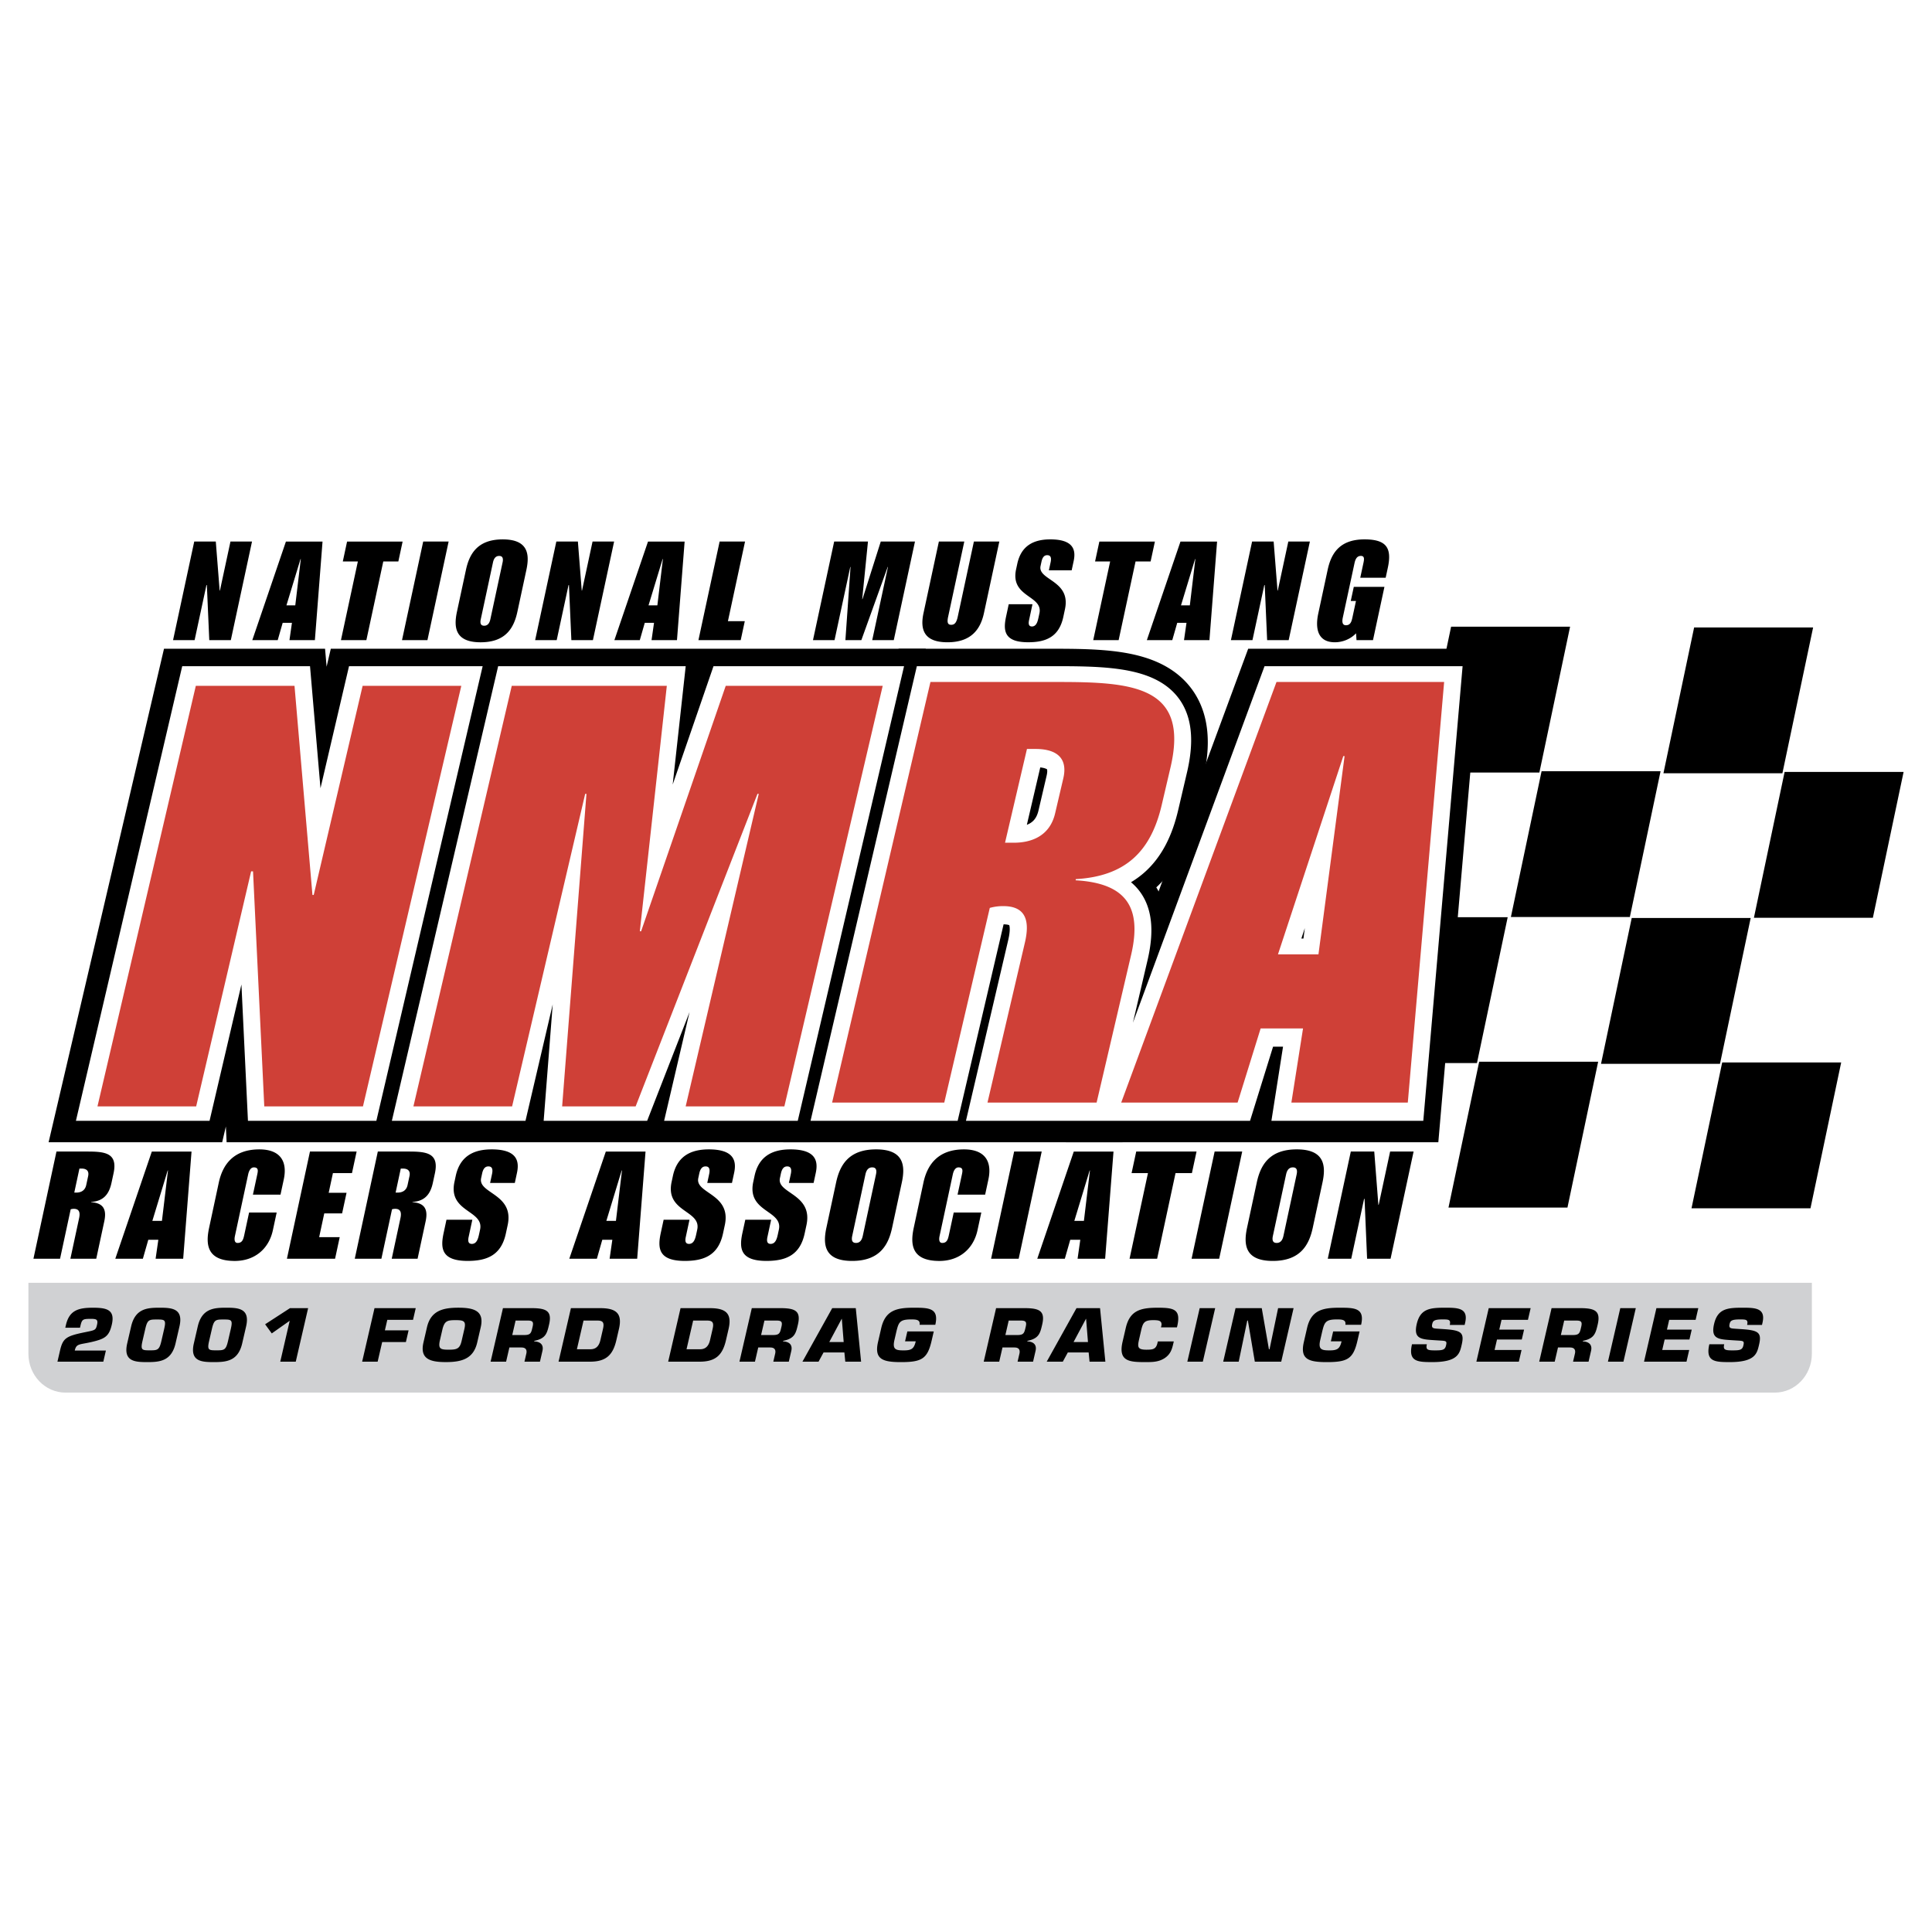 <svg xmlns="http://www.w3.org/2000/svg" width="2500" height="2500" viewBox="0 0 192.756 192.756"><path fill-rule="evenodd" clip-rule="evenodd" fill="#fff" d="M0 0h192.756v192.756H0V0z"/><path d="M180.77 127.986v7.076c0 2.143-1.654 3.879-3.697 3.879H6.533c-2.042 0-3.698-1.736-3.698-3.879v-7.076H180.77z" fill-rule="evenodd" clip-rule="evenodd" fill="#d0d1d3"/><path d="M10.308 135.854H5.732l.256-1.109c.286-1.24.619-1.445 2.461-1.824 1.039-.213 1.105-.199 1.231-.746.123-.535-.055-.6-.675-.592-.704 0-.823.051-.962.619l-.061.264H6.514l.061-.264c.336-1.451 1.211-1.73 2.688-1.73 1.361 0 2.239.18 1.893 1.682-.276 1.195-.708 1.424-1.991 1.73-1.243.291-1.541.141-1.707.861h3.107l-.257 1.109zM15.654 131.646c.766 0 .94.014.729.926l-.282 1.225c-.21.91-.392.926-1.157.926s-.939-.016-.729-.926l.283-1.225c.21-.912.391-.926 1.156-.926zm.271-1.175c-1.222 0-2.428.072-2.844 1.873l-.388 1.68c-.416 1.803.758 1.873 1.979 1.873s2.428-.07 2.844-1.873l.388-1.68c.416-1.801-.758-1.873-1.979-1.873zM22.302 131.646c.765 0 .939.014.729.926l-.282 1.225c-.21.91-.392.926-1.157.926s-.939-.016-.729-.926l.283-1.225c.209-.912.39-.926 1.156-.926zm.271-1.175c-1.221 0-2.428.072-2.844 1.873l-.387 1.68c-.416 1.803.758 1.873 1.979 1.873s2.428-.07 2.844-1.873l.388-1.68c.415-1.801-.759-1.873-1.98-1.873zM29.508 135.854h-1.546l.942-4.081-1.79 1.262-.663-.912 2.481-1.609h1.809l-1.233 5.34zM38.4 132.729h2.365l-.269 1.167H38.13l-.452 1.958h-1.546l1.233-5.34h4.112l-.269 1.168h-2.567l-.241 1.047zM44.764 134.658c-.804 0-1.048-.078-.888-.877l.278-1.203c.206-.789.486-.867 1.29-.867s1.072.078.89.867l-.278 1.203c-.183.799-.488.877-1.292.877zm-.286 1.238c1.569 0 2.755-.312 3.134-1.957l.349-1.51c.379-1.645-.662-1.959-2.231-1.959s-2.754.314-3.134 1.959l-.348 1.51c-.379 1.645.661 1.957 2.23 1.957zM51.107 133.197l.334-1.445h1.198c.51 0 .61.137.5.613-.14.605-.169.832-.834.832h-1.198zm-2.159 2.657h1.546l.327-1.416h1.198c.464 0 .587.27.479.668l-.173.748h1.546l.248-1.074c.14-.605-.196-.926-.825-.947l.013-.057c1.152-.234 1.272-.756 1.478-1.645.307-1.332-.289-1.596-1.622-1.617H50.18l-1.232 5.34zM58.219 131.752h1.353c.541 0 .748.143.588.834l-.258 1.117c-.13.562-.418.912-.991.912h-1.353l.661-2.863zm-2.492 4.102h3.146c1.616 0 2.285-.689 2.622-2.15l.258-1.117c.35-1.516-.241-2.072-1.856-2.072H56.96l-1.233 5.339zM69.157 131.752h1.353c.541 0 .748.143.588.834l-.258 1.117c-.13.562-.419.912-.991.912h-1.353l.661-2.863zm-2.492 4.102h3.146c1.616 0 2.285-.689 2.622-2.15l.258-1.117c.351-1.516-.24-2.072-1.856-2.072h-2.937l-1.233 5.339zM75.934 133.197l.334-1.445h1.198c.51 0 .61.137.5.613-.14.605-.169.832-.834.832h-1.198zm-2.158 2.657h1.546l.327-1.416h1.198c.463 0 .587.27.479.668l-.172.748H78.7l.248-1.074c.14-.605-.196-.926-.825-.947l.013-.057c1.152-.234 1.272-.756 1.477-1.645.307-1.332-.289-1.596-1.621-1.617h-2.984l-1.232 5.34zM84.175 133.896h-1.438l1.237-2.314h.016l.185 2.314zm.07 1.04l.09.918h1.577l-.531-5.34h-2.35l-2.971 5.34h1.607l.498-.918h2.08zM91.746 132.174c.094-.541-.41-.535-.874-.535-1.113 0-1.217.314-1.431 1.176l-.201.869c-.218.945.114 1.045.918 1.045.788 0 1.034-.164 1.205-.904h-1.066l.229-.988h2.636l-.215.932c-.416 1.801-.986 2.129-3.058 2.129-1.824 0-2.686-.285-2.287-2.014l.319-1.383c.408-1.766 1.519-2.029 3.22-2.029 1.5 0 2.565.008 2.174 1.703h-1.569v-.001zM100.307 133.197l.332-1.445h1.199c.51 0 .609.137.5.613-.141.605-.17.832-.834.832h-1.197zm-2.161 2.657h1.547l.326-1.416h1.199c.463 0 .586.27.479.668l-.172.748h1.545l.248-1.074c.141-.605-.195-.926-.824-.947l.014-.057c1.15-.234 1.271-.756 1.477-1.645.307-1.332-.289-1.596-1.621-1.617H99.38l-1.234 5.34zM108.547 133.896h-1.438l1.236-2.314h.016l.186 2.314zm.068 1.04l.09.918h1.578l-.531-5.34h-2.35l-2.971 5.34h1.607l.498-.918h2.079zM117.111 133.832l-.037.156c-.135.584-.264 1.111-.883 1.518-.617.398-1.258.391-1.93.391-1.578 0-2.713-.07-2.264-2.021l.32-1.381c.406-1.766 1.494-2.023 3.195-2.023 1.592 0 2.299.15 1.961 1.752l-.049.207h-1.592l.049-.207c.055-.477-.301-.512-.826-.512-.881 0-1.023.248-1.199 1.01l-.191.834c-.186.797-.217 1.104.711 1.104.641 0 .961-.043 1.105-.67l.035-.156h1.595v-.002zM120.006 135.854h-1.545l1.232-5.34h1.545l-1.232 5.34zM123.586 135.854h-1.547l1.232-5.34h2.614l.715 4.101h.062l.854-4.101h1.545l-1.233 5.34h-2.635l-.693-4.102h-.061l-.853 4.102zM134.229 132.174c.094-.541-.41-.535-.875-.535-1.113 0-1.215.314-1.43 1.176l-.201.869c-.219.945.115 1.045.918 1.045.789 0 1.035-.164 1.207-.904h-1.068l.229-.988h2.637l-.215.932c-.416 1.801-.986 2.129-3.059 2.129-1.824 0-2.686-.285-2.285-2.014l.318-1.383c.406-1.766 1.52-2.029 3.219-2.029 1.5 0 2.564.008 2.174 1.703h-1.569v-.001zM144.053 132.607c1.689.113 2.068.312 1.785 1.537-.203.883-.365 1.752-2.916 1.752-1.477 0-2.451-.027-2.047-1.779h1.484c-.129.555.074.611.832.611.727 0 .977-.043 1.08-.49.107-.463.02-.457-.695-.498l-.336-.021c-1.408-.094-2.246-.086-1.893-1.617.354-1.529 1.312-1.631 2.826-1.631 1.27 0 2.346.021 2.006 1.496l-.051.221h-1.484c.127-.549-.121-.549-.74-.549-.834 0-.939.158-1.01.457-.098.426.123.441.525.469l.634.042zM149.582 132.658h2.475l-.229.988h-2.473l-.24 1.04h2.69l-.27 1.168h-4.236l1.232-5.34h4.182l-.27 1.168h-2.634l-.227.976zM155.727 133.197l.334-1.445h1.197c.512 0 .611.137.502.613-.141.605-.17.832-.834.832h-1.199zm-2.159 2.657h1.545l.328-1.416h1.197c.465 0 .588.27.48.668l-.174.748h1.547l.248-1.074c.141-.605-.195-.926-.824-.947l.012-.057c1.152-.234 1.271-.756 1.479-1.645.307-1.332-.289-1.596-1.621-1.617h-2.984l-1.233 5.34zM161.971 135.854h-1.547l1.232-5.34h1.547l-1.232 5.34zM166.311 132.658h2.472l-.228.988h-2.473l-.24 1.04h2.689l-.269 1.168h-4.237l1.235-5.34h4.179l-.267 1.168h-2.637l-.224.976zM173.719 132.607c1.689.113 2.068.312 1.787 1.537-.205.883-.367 1.752-2.916 1.752-1.477 0-2.453-.027-2.049-1.779h1.484c-.129.555.074.611.832.611.727 0 .977-.043 1.08-.49.107-.463.02-.457-.697-.498l-.334-.021c-1.408-.094-2.246-.086-1.893-1.617.354-1.529 1.312-1.631 2.828-1.631 1.266 0 2.344.021 2.004 1.496l-.051.221h-1.484c.127-.549-.121-.549-.738-.549-.836 0-.941.158-1.01.457-.1.426.121.441.525.469l.632.042zM147.357 106.062l3.065-14.551h-11.871l-3.063 14.551h11.869zM171.604 106.137l3.062-14.55h-11.869l-3.063 14.55h11.87zM156.385 120.479l3.064-14.551h-11.871l-3.062 14.551h11.869zM180.631 120.553l3.064-14.551h-11.871l-3.062 14.551h11.869zM19.379 54.03h2.151l.385 4.89h.027l1.051-4.89h2.15l-2.114 9.835h-2.15l-.241-5.496h-.041l-1.181 5.496h-2.15l2.113-9.835zM28.578 60.396l1.406-4.621h.028l-.552 4.621h-.882zm-3.406 3.469h2.536l.495-1.725h.924l-.247 1.725h2.536l.763-9.833h-3.653l-3.354 9.833zM35.704 56.016h-1.502l.426-1.985h5.541l-.426 1.985H38.24l-1.687 7.849h-2.536l1.687-7.849zM42.223 54.03h2.537l-2.114 9.835h-2.537l2.114-9.835zM49.184 56.115c.074-.345.235-.65.619-.65.383 0 .413.305.339.65l-1.218 5.665c-.074.345-.235.649-.618.649s-.414-.304-.339-.649l1.217-5.665zm-3.594 4.919c-.335 1.561-.186 3.047 2.361 3.047 2.546 0 3.334-1.486 3.669-3.047l.897-4.173c.335-1.561.186-3.046-2.36-3.046s-3.334 1.486-3.67 3.046l-.897 4.173zM55.505 54.03h2.151l.385 4.89h.027l1.051-4.89h2.151l-2.115 9.835h-2.15l-.241-5.496h-.041l-1.181 5.496h-2.15l2.113-9.835zM64.704 60.396l1.406-4.621h.028l-.552 4.621h-.882zm-3.406 3.469h2.536l.495-1.725h.923l-.247 1.725h2.537l.763-9.833h-3.653l-3.354 9.833zM71.797 54.03h2.536l-1.708 7.945h1.682l-.406 1.89h-4.218l2.114-9.835zM83.226 54.03h3.371l-.575 5.745h.027l1.825-5.745h3.413l-2.115 9.835h-2.15l1.569-7.298h-.027l-2.626 7.298h-1.592l.512-7.298h-.027l-1.569 7.298h-2.15l2.114-9.835zM93.672 54.03h2.536l-1.613 7.507c-.124.579-.035.799.308.799.342 0 .525-.221.65-.799l1.613-7.507h2.537l-1.533 7.136c-.357 1.655-1.302 2.913-3.642 2.913s-2.745-1.258-2.389-2.913l1.533-7.136zM100.641 60.282h2.369l-.34 1.586c-.068.317-.068.635.287.635.449 0 .574-.511.656-.897l.09-.414c.387-1.808-2.934-1.573-2.328-4.388l.119-.552c.385-1.791 1.611-2.438 3.293-2.438 2.369 0 2.559 1.103 2.332 2.164l-.199.923h-2.273l.174-.806c.133-.621-.125-.704-.35-.704-.246 0-.455.152-.562.648l-.092.427c-.309 1.434 3.057 1.419 2.434 4.314l-.164.771c-.43 2.001-1.746 2.526-3.506 2.526-2.41 0-2.506-1.16-2.203-2.568l.263-1.227zM110.76 56.016h-1.504l.428-1.985h5.541l-.428 1.985h-1.502l-1.688 7.849h-2.535l1.688-7.849zM117.828 60.396l1.406-4.621h.027l-.551 4.621h-.882zm-3.406 3.469h2.537l.494-1.725h.924l-.248 1.725h2.537l.762-9.833h-3.652l-3.354 9.833zM124.922 54.03h2.15l.385 4.89h.027l1.051-4.89h2.151l-2.114 9.835h-2.15l-.24-5.496h-.041l-1.182 5.496h-2.15l2.113-9.835zM136.984 63.865h-1.645l-.045-.682c-.572.606-1.381.896-2.113.896-1.736 0-1.973-1.406-1.656-2.872l.934-4.349c.336-1.558 1.123-3.044 3.676-3.044 2.15 0 2.762.812 2.33 2.823l-.217 1.006h-2.535l.326-1.517c.082-.386.086-.663-.266-.663-.424 0-.561.387-.635.731l-1.164 5.412c-.092.429-.057.775.312.775.451 0 .559-.374.643-.761l.357-1.66h-.521l.303-1.408h3.057l-1.141 5.313zM7.925 116.588h.209c.374 0 .792.137.66.754l-.191.889c-.133.617-.61.754-.984.754h-.208l.514-2.397zm-4.59 8.998h2.656l1.061-4.934a1.05 1.05 0 0 1 .323-.047c.568 0 .627.42.518.928l-.871 4.053h2.58l.803-3.738c.257-1.195-.102-1.828-1.316-1.902l.006-.029c1.186-.076 1.775-.723 2.027-1.896l.208-.965c.443-2.061-.899-2.166-2.667-2.166h-3.03l-2.298 10.696zM15.2 121.807l1.53-5.029h.03l-.603 5.029H15.2zm-3.697 3.777h2.751l.541-1.891h1.002l-.272 1.891h2.751l.833-10.693h-3.962l-3.644 10.693zM21.831 117.979c.364-1.689 1.384-3.305 4.044-3.305 2.018 0 2.839 1.121 2.435 3.006l-.325 1.512h-2.752l.428-1.99c.077-.359.157-.732-.334-.732-.313 0-.488.33-.569.703l-1.317 6.133c-.081.373-.047.703.266.703.492 0 .579-.404.679-.869l.466-2.168h2.752l-.379 1.766c-.405 1.885-1.84 3.066-3.799 3.066-2.765 0-2.927-1.615-2.563-3.307l.968-4.518zM30.925 114.889h4.655l-.464 2.154h-1.901l-.422 1.963h1.782l-.443 2.056h-1.781l-.509 2.37h2.051l-.463 2.154h-4.804l2.299-10.697zM39.985 116.588h.209c.374 0 .793.137.66.754l-.191.889c-.133.617-.61.754-.984.754h-.209l.515-2.397zm-4.59 8.998h2.656l1.061-4.934a1.05 1.05 0 0 1 .323-.047c.568 0 .628.42.518.928l-.871 4.053h2.58l.804-3.738c.257-1.195-.103-1.828-1.316-1.902l.006-.029c1.187-.076 1.775-.723 2.028-1.896l.208-.965c.443-2.061-.9-2.166-2.667-2.166h-3.03l-2.3 10.696zM44.544 121.691h2.581l-.37 1.723c-.074.344-.073.689.321.689.499 0 .633-.555.724-.975l.096-.449c.421-1.961-3.211-1.705-2.555-4.76l.128-.6c.418-1.943 1.754-2.646 3.582-2.646 2.568 0 2.773 1.197 2.526 2.348l-.215 1.002h-2.465l.191-.887c.145-.674-.134-.764-.365-.764-.273 0-.505.164-.621.703l-.1.465c-.334 1.559 3.324 1.543 2.647 4.689l-.18.838c-.466 2.168-1.886 2.734-3.81 2.734-2.622 0-2.729-1.254-2.4-2.779l.285-1.331zM60.496 121.807l1.529-5.029h.03l-.603 5.029h-.956zm-3.697 3.777h2.751l.541-1.891h1.002l-.272 1.891h2.751l.833-10.693h-3.962l-3.644 10.693zM66.211 121.691h2.58l-.37 1.723c-.074.344-.073.689.321.689.499 0 .633-.555.723-.975l.097-.449c.421-1.961-3.212-1.705-2.555-4.76l.128-.6c.418-1.943 1.754-2.646 3.582-2.646 2.568 0 2.774 1.197 2.526 2.348l-.215 1.002h-2.465l.19-.887c.145-.674-.134-.764-.365-.764-.272 0-.504.164-.621.703l-.099.465c-.335 1.559 3.323 1.543 2.646 4.689l-.18.838c-.465 2.168-1.886 2.734-3.81 2.734-2.623 0-2.729-1.254-2.401-2.779l.288-1.331zM74.358 121.691h2.58l-.371 1.723c-.074.344-.072.689.321.689.499 0 .633-.555.723-.975l.097-.449c.422-1.961-3.211-1.705-2.555-4.76l.128-.6c.418-1.943 1.754-2.646 3.581-2.646 2.568 0 2.774 1.197 2.527 2.348l-.216 1.002h-2.465l.19-.887c.146-.674-.134-.764-.365-.764-.272 0-.504.164-.62.703l-.1.465c-.335 1.559 3.323 1.543 2.647 4.689l-.18.838c-.466 2.168-1.886 2.734-3.81 2.734-2.623 0-2.729-1.254-2.401-2.779l.289-1.331zM86.344 117.172c.081-.373.256-.703.678-.703s.456.33.375.703l-1.318 6.133c-.081.373-.256.703-.677.703-.421 0-.456-.33-.376-.703l1.318-6.133zm-3.896 5.324c-.364 1.691-.202 3.307 2.568 3.307s3.625-1.615 3.989-3.307l.97-4.518c.364-1.689.202-3.305-2.568-3.305s-3.626 1.615-3.989 3.305l-.97 4.518zM92.134 117.979c.363-1.689 1.383-3.305 4.043-3.305 2.018 0 2.838 1.121 2.434 3.006l-.324 1.512h-2.752l.428-1.99c.077-.359.157-.732-.334-.732-.313 0-.489.33-.569.703l-1.317 6.133c-.081.373-.047.703.266.703.492 0 .579-.404.678-.869l.466-2.168h2.752l-.379 1.766c-.406 1.885-1.841 3.066-3.799 3.066-2.766 0-2.926-1.615-2.563-3.307l.97-4.518zM101.18 114.889h2.752l-2.299 10.697h-2.752l2.299-10.697zM107.186 121.807l1.529-5.029h.029l-.602 5.029h-.956zm-3.698 3.777h2.75l.541-1.891h1.002l-.271 1.891h2.75l.834-10.693h-3.963l-3.643 10.693zM114.531 117.043h-1.633l.463-2.154h6.018l-.463 2.154h-1.633l-1.836 8.543h-2.752l1.836-8.543zM121.184 114.889h2.752l-2.299 10.697h-2.752l2.299-10.697zM128.314 117.172c.08-.373.256-.703.678-.703.42 0 .455.33.375.703l-1.318 6.133c-.08.373-.256.703-.678.703s-.455-.33-.375-.703l1.318-6.133zm-3.896 5.324c-.363 1.691-.203 3.307 2.568 3.307 2.77 0 3.625-1.615 3.988-3.307l.971-4.518c.363-1.689.201-3.305-2.568-3.305s-3.625 1.615-3.988 3.305l-.971 4.518zM134.77 114.889h2.339l.412 5.318h.03l1.142-5.318h2.342l-2.299 10.697h-2.341l-.254-5.977h-.045l-1.284 5.977h-2.341l2.299-10.697zM153.584 77.076l3.064-14.551h-11.871l-3.062 14.551h11.869zM177.83 77.151l3.065-14.55h-11.872l-3.062 14.55h11.869zM162.611 91.491l3.065-14.55h-11.871l-3.063 14.55h11.869zM186.857 91.567l3.065-14.55h-11.871l-3.063 14.55h11.869z" fill-rule="evenodd" clip-rule="evenodd"/><path fill-rule="evenodd" clip-rule="evenodd" fill="#fff" stroke="#000" stroke-width="7.274" stroke-linecap="square" stroke-miterlimit="2.613" d="M35.889 68.363L31.01 89.227h-.127l-1.79-20.864h-9.846l-9.812 41.963h9.847l5.483-23.45h.19l1.122 23.45h9.846l9.813-41.963h-9.847zM72.117 68.363l-8.444 24.489h-.126l2.693-24.489H50.768l-9.812 41.963h9.847l7.291-31.183h.127l-2.426 31.183h7.331l12.158-31.183h.127l-7.291 31.183h9.846l9.813-41.963H72.117z"/><path d="M107.025 88.148l.027-.117c5.006-.293 7.492-2.812 8.564-7.397l.881-3.765c1.893-8.096-3.77-8.506-11.205-8.506H92.541l-9.812 41.963H93.92l4.542-19.424a4.807 4.807 0 0 1 1.354-.177c2.375 0 2.615 1.648 2.148 3.649l-3.73 15.952h10.885l3.441-14.715c1.1-4.709-.414-7.17-5.535-7.463zm-1.232-10.161l-.811 3.471c-.564 2.413-2.562 2.942-4.125 2.942h-.875l2.188-9.355h.875c1.562-.001 3.312.529 2.748 2.942z" fill-rule="evenodd" clip-rule="evenodd" fill="#fff"/><path d="M107.025 88.148l.027-.117c5.006-.293 7.492-2.812 8.564-7.397l.881-3.765c1.893-8.096-3.77-8.506-11.205-8.506H92.541l-9.812 41.963H93.92l4.542-19.424a4.807 4.807 0 0 1 1.354-.177c2.375 0 2.615 1.648 2.148 3.649l-3.73 15.952h10.885l3.441-14.715c1.1-4.709-.414-7.17-5.535-7.463m-1.232-10.161l-.811 3.471c-.564 2.413-2.562 2.942-4.125 2.942h-.875l2.188-9.355h.875c1.562-.001 3.312.529 2.748 2.942z" fill="none" stroke="#000" stroke-width="7.274" stroke-linecap="square" stroke-miterlimit="2.613"/><path d="M127.066 68.363l-15.494 41.963h11.615l2.297-7.396h4.229l-1.16 7.396h11.613l3.627-41.963h-16.727zm4.188 27.174h-4.041l6.52-19.779h.125l-2.604 19.779z" fill-rule="evenodd" clip-rule="evenodd" fill="#fff" stroke="#000" stroke-width="7.274" stroke-linecap="square" stroke-miterlimit="2.613"/><path d="M36.168 68.164L31.29 89.028h-.127l-1.79-20.864h-9.847l-9.812 41.963h9.847l5.483-23.45h.19l1.122 23.45h9.847l9.812-41.963h-9.847zm36.228 0l-8.444 24.489h-.126l2.693-24.489H51.047l-9.812 41.963h9.847l7.291-31.183h.127l-2.425 31.183h7.331l12.158-31.183h.126l-7.291 31.183h9.847l9.812-41.963H72.396zm34.909 19.784l.027-.117c5.006-.293 7.492-2.812 8.564-7.397l.881-3.765c1.893-8.096-3.771-8.506-11.203-8.506H92.82l-9.812 41.963h11.191l4.542-19.425a4.843 4.843 0 0 1 1.354-.177c2.377 0 2.615 1.649 2.148 3.65l-3.73 15.952h10.885l3.441-14.715c1.099-4.709-.413-7.169-5.534-7.463m-1.233-10.161l-.811 3.471c-.564 2.412-2.562 2.941-4.125 2.941h-.875l2.186-9.354h.877c1.563 0 3.313.53 2.748 2.942zm21.274-9.623l-15.492 41.963h11.613l2.297-7.395h4.229l-1.16 7.395h11.613l3.627-41.963h-16.727zm4.187 27.172h-4.041l6.52-19.778h.125l-2.604 19.778z" fill="none" stroke="#fff" stroke-width="3.394" stroke-miterlimit="2.613"/><path fill-rule="evenodd" clip-rule="evenodd" fill="#cf4037" d="M36.179 68.424L31.3 89.289h-.127l-1.79-20.865h-9.846l-9.813 41.963h9.847l5.483-23.449h.191l1.122 23.449h9.846l9.812-41.963h-9.846zM72.407 68.424l-8.444 24.49h-.127l2.693-24.49H51.058l-9.812 41.963h9.846l7.292-31.182h.126l-2.425 31.182h7.332l12.157-31.182h.127l-7.292 31.182h9.847l9.812-41.963H72.407zM107.314 87.827l.027-.117c5.006-.292 7.494-2.811 8.564-7.396l.881-3.766c1.893-8.095-3.77-8.506-11.203-8.506H92.831l-9.812 41.962H94.21l4.541-19.422a4.828 4.828 0 0 1 1.355-.178c2.375 0 2.615 1.648 2.146 3.649l-3.73 15.951h10.887l3.439-14.714c1.101-4.708-.412-7.17-5.534-7.463zm-1.23-10.161l-.812 3.471c-.562 2.413-2.562 2.942-4.125 2.942h-.875l2.188-9.354h.875c1.561-.001 3.313.528 2.749 2.941zM127.355 68.042l-15.492 41.962h11.613l2.297-7.395h4.23l-1.162 7.395h11.615l3.625-41.962h-16.726zm4.188 27.173h-4.039l6.518-19.779h.127l-2.606 19.779z"/></svg>